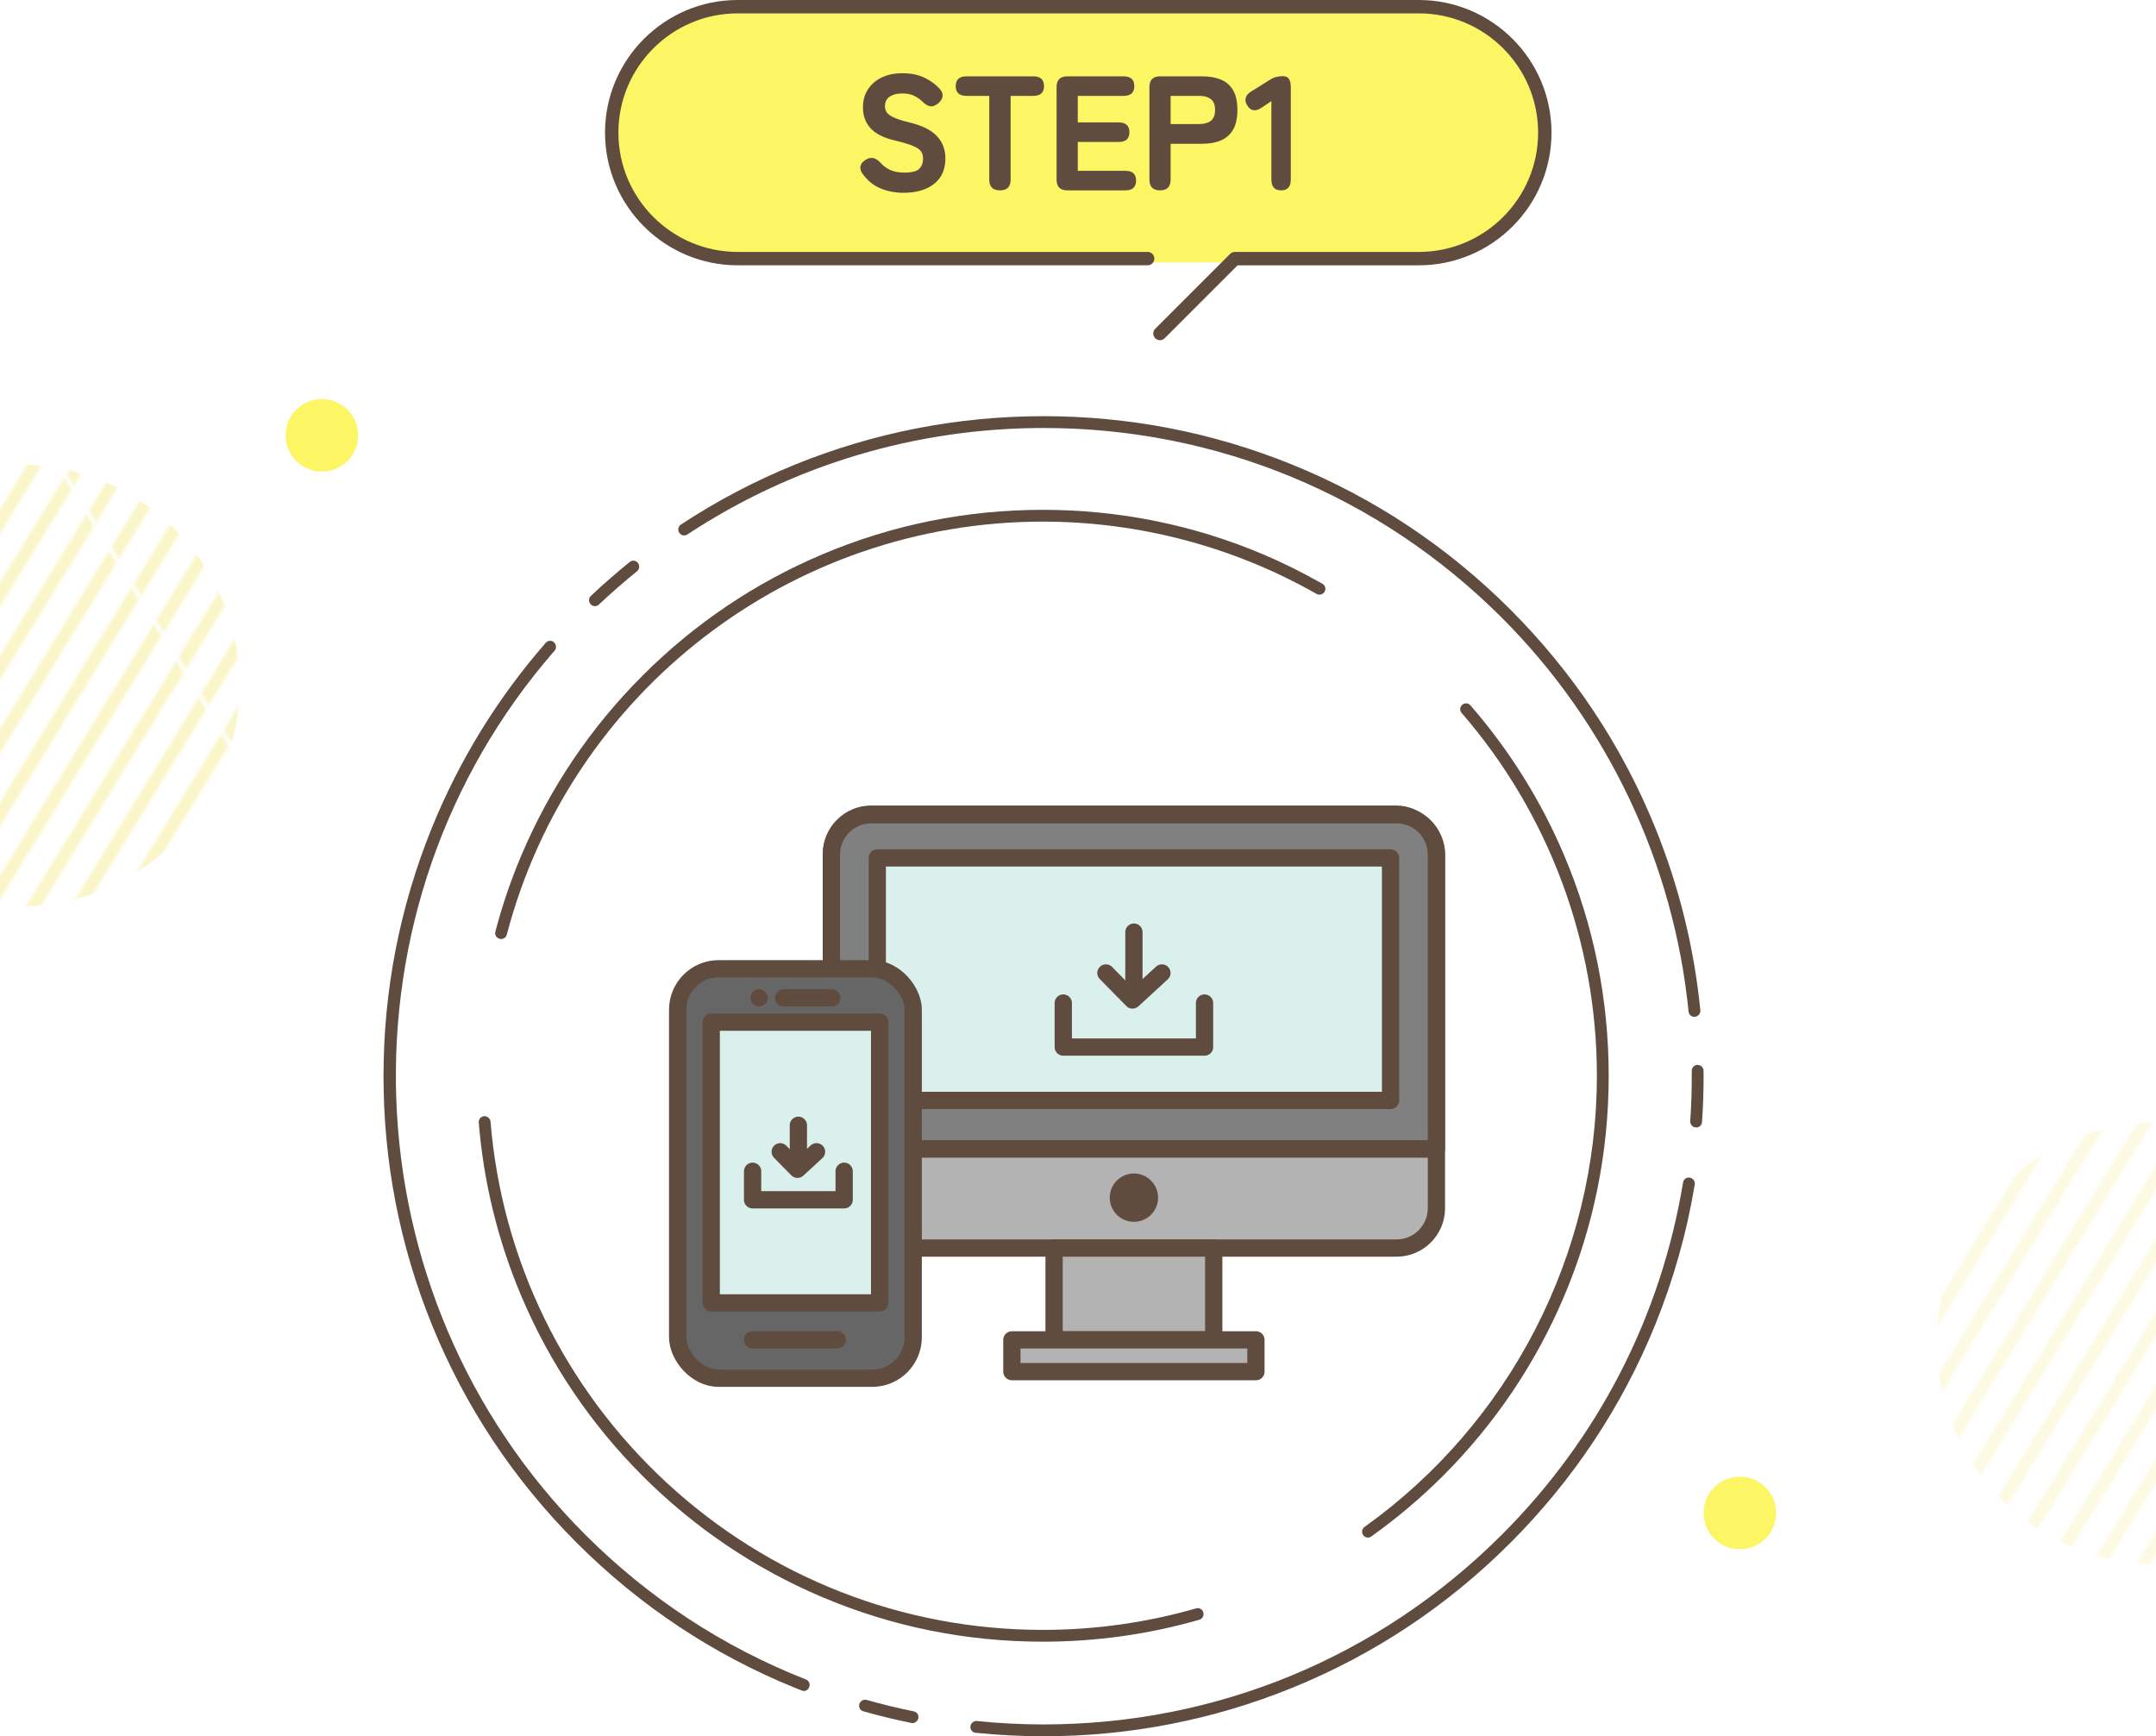 <?xml version="1.0" encoding="UTF-8"?>
<svg id="_レイヤー_2" data-name="レイヤー 2" xmlns="http://www.w3.org/2000/svg" xmlns:xlink="http://www.w3.org/1999/xlink" viewBox="0 0 374.497 301.591">
  <defs>
    <style>
      .cls-1, .cls-2 {
        fill: none;
      }

      .cls-3 {
        fill: url(#_新規パターンスウォッチ_2);
        opacity: .5;
      }

      .cls-4 {
        fill: #d9f0ed;
      }

      .cls-4, .cls-5, .cls-6, .cls-7, .cls-2, .cls-8 {
        stroke: #604c3f;
      }

      .cls-4, .cls-5, .cls-6, .cls-2, .cls-8 {
        stroke-linecap: round;
        stroke-linejoin: round;
        stroke-width: 3px;
      }

      .cls-5 {
        fill: #b3b3b3;
      }

      .cls-9 {
        fill: #fff;
      }

      .cls-6 {
        fill: gray;
      }

      .cls-7 {
        stroke-miterlimit: 10;
      }

      .cls-7, .cls-10 {
        fill: #604c3f;
      }

      .cls-11 {
        fill: #f7ed95;
      }

      .cls-12 {
        fill: #fcf564;
      }

      .cls-8 {
        fill: #666;
      }
    </style>
    <pattern id="_新規パターンスウォッチ_2" data-name="新規パターンスウォッチ 2" x="0" y="0" width="8.507" height="181.278" patternTransform="translate(-8451.445 -1373.789) rotate(58.515) scale(.829 .739) skewX(24.439)" patternUnits="userSpaceOnUse" viewBox="0 0 8.507 181.278">
      <g>
        <rect class="cls-1" y="0" width="8.507" height="181.278"/>
        <rect class="cls-11" y="0" width="3.032" height="181.278"/>
        <rect class="cls-9" x="3.032" y="0" width="5.475" height="181.278"/>
      </g>
    </pattern>
  </defs>
  <g id="_レイヤー_1-2" data-name="レイヤー 1">
    <g>
      <path class="cls-10" d="M158.499,299.305l-.178-.018c-2.796-.569-5.611-1.253-8.365-2.034-.256-.072-.473-.244-.602-.477-.129-.232-.16-.507-.086-.763.129-.447.553-.774,1-.774l.246.034c2.708.766,5.473,1.438,8.219,1.995.266.054.499.214.645.444.145.229.192.509.127.773-.113.463-.544.82-1.008.82Z"/>
      <path class="cls-10" d="M103.34,105.287c-.214,0-.428-.068-.608-.207-.237-.176-.398-.459-.416-.753-.017-.295.082-.594.297-.797,2.166-2.046,4.446-4.037,6.775-5.918.18-.146.402-.222.628-.222l.252.032c.307.081.558.302.676.596.164.408.061.926-.281,1.202-2.282,1.842-4.516,3.791-6.638,5.794-.192.181-.439.273-.686.273Z"/>
      <path class="cls-10" d="M294.637,195.839c-.252,0-.51-.089-.694-.258-.226-.206-.372-.5-.351-.804.199-2.874.288-5.832.263-8.79-.003-.326.154-.633.419-.822.172-.123.375-.186.581-.186l.265.036.093.025c.41.133.689.513.692.944l.011.957c0,2.616-.093,5.296-.275,7.966-.032.464-.379.844-.837.919l-.166.013Z"/>
      <path class="cls-10" d="M181.266,301.591c-3.903,0-7.877-.204-11.81-.607-.54-.055-.936-.53-.895-1.07.02-.269.15-.547.357-.72.186-.155.422-.26.662-.26l.083.004c3.841.396,7.746.596,11.606.596h.004c30.078-.001,58.351-11.711,79.613-32.973,16.74-16.74,27.62-37.897,31.464-61.184.05-.3.233-.561.499-.71.151-.085.319-.127.488-.127.128,0,.257.025.379.075l.097.044c.392.196.639.638.567,1.07-1.373,8.322-3.681,16.516-6.859,24.354-5.768,14.222-14.241,26.983-25.185,37.927-10.943,10.944-23.704,19.417-37.927,25.185-13.737,5.57-28.252,8.395-43.143,8.395Z"/>
      <path class="cls-10" d="M139.673,293.724c-.144,0-.289-.035-.43-.09,0,0-.889-.345-1.119-.439-14.224-5.768-26.985-14.242-37.928-25.185-10.944-10.943-19.417-23.704-25.185-37.927-5.57-13.737-8.395-28.252-8.395-43.142s2.825-29.405,8.395-43.142c4.765-11.751,11.425-22.568,19.793-32.15.19-.218.464-.342.753-.342h.015c.294.004.571.138.758.366.31.377.338.963.017,1.331-38.736,44.4-36.409,111.85,5.299,153.558,11.029,11.029,23.932,19.497,38.351,25.166.248.098.448.291.553.536.105.246.108.523.008.77l-.041.091c-.092.253-.267.419-.513.53-.107.048-.219.069-.33.069Z"/>
      <path class="cls-10" d="M294.3,176.625c-.172,0-.343-.044-.497-.132-.281-.161-.466-.447-.498-.769-2.564-25.77-14.078-50.063-32.418-68.403-21.267-21.267-49.543-32.979-79.619-32.979-22.119,0-43.517,6.398-61.88,18.501-.167.11-.359.165-.55.165-.228,0-.455-.078-.64-.231-.243-.203-.399-.526-.381-.842.018-.316.161-.623.426-.797,6.243-4.117,12.933-7.633,19.882-10.451,13.737-5.57,28.252-8.395,43.142-8.395s29.405,2.825,43.143,8.395c14.223,5.768,26.983,14.242,37.927,25.185,10.944,10.943,19.417,23.704,25.185,37.927,4.117,10.153,6.751,20.817,7.828,31.696.04.397-.161.778-.506.971l-.124.067c-.133.062-.276.092-.42.092Z"/>
      <path class="cls-10" d="M181.128,285.162c-13.271,0-26.145-2.599-38.264-7.725-11.705-4.951-22.218-12.038-31.246-21.066-9.028-9.028-16.116-19.541-21.066-31.246-4.061-9.599-6.547-19.745-7.392-30.156-.025-.308.094-.61.321-.819.186-.17.427-.262.675-.262l.168.014c.45.077.843.457.88.912,1.963,24.002,12.812,46.265,30.548,62.689,17.835,16.516,41.052,25.611,65.375,25.611,9.051,0,18.017-1.258,26.65-3.74.092-.026.185-.039.277-.039.414,0,.798.259.943.667.091.26.08.571-.045.816-.126.245-.339.452-.604.528-8.797,2.534-17.955,3.818-27.221,3.818Z"/>
      <path class="cls-10" d="M86.968,163.099c-.299-.018-.586-.17-.761-.413-.176-.243-.245-.551-.169-.841,1.187-4.518,2.706-8.976,4.514-13.25,4.951-11.705,12.038-22.218,21.066-31.246,9.028-9.028,19.54-16.116,31.246-21.066,12.119-5.126,24.993-7.726,38.264-7.726s26.145,2.599,38.264,7.726c3.393,1.435,6.866,3.159,10.323,5.127.271.154.454.426.496.735.042.309-.062.62-.283.84-.199.2-.475.31-.75.31-.164,0-.328-.04-.475-.124-14.428-8.22-30.879-12.564-47.575-12.564-43.727,0-82.012,29.504-93.1,71.748-.115.439-.513.746-.967.746l-.092-.003Z"/>
      <path class="cls-10" d="M237.607,267.079l-.203-.021c-.273-.057-.511-.225-.654-.464l-.014-.024c-.259-.446-.146-1.034.273-1.334,25.279-18.056,40.371-47.355,40.371-78.376,0-23.163-8.346-45.545-23.5-63.023-.303-.349-.327-.86-.059-1.236.178-.25.468-.414.774-.429l.051-.002c.289,0,.569.116.759.334,6.81,7.842,12.294,16.62,16.299,26.091,5.126,12.119,7.726,24.993,7.726,38.264s-2.599,26.145-7.726,38.264c-4.95,11.705-12.038,22.218-21.066,31.246-3.779,3.779-7.967,7.319-12.45,10.522-.171.122-.374.186-.581.186Z"/>
    </g>
    <g>
      <rect class="cls-12" x="106.254" y=".5" width="162.078" height="45.084" rx="22.426" ry="22.426"/>
      <path class="cls-7" d="M246.451.5h-118.317c-12.429,0-22.542,10.112-22.542,22.542s10.112,22.542,22.542,22.542h71.214c.365,0,.661-.296.661-.661s-.296-.661-.661-.661h-71.214c-11.7,0-21.219-9.519-21.219-21.22S116.434,1.822,128.135,1.822h118.317c11.7,0,21.22,9.519,21.22,21.22s-9.519,21.22-21.22,21.22h-31.961c-.175,0-.344.07-.467.194l-13.008,13.008c-.258.258-.258.677,0,.935.129.129.298.194.468.194s.338-.065.467-.194l12.814-12.814h31.688c12.43,0,22.542-10.112,22.542-22.542S258.881.5,246.451.5Z"/>
      <g>
        <path class="cls-10" d="M156.943,33.489c-1.415,0-2.735-.251-3.961-.75-1.227-.5-2.273-1.344-3.141-2.532-.358-.51-.477-.98-.354-1.415.122-.434.438-.792.947-1.075.49-.283.938-.363,1.344-.24.406.123.807.4,1.203.834.471.528,1.037.939,1.697,1.231.66.293,1.462.438,2.405.438,1.302,0,2.169-.222,2.603-.665.435-.443.651-1.032.651-1.769,0-.471-.109-.877-.325-1.217-.218-.339-.689-.665-1.415-.976-.727-.312-1.844-.646-3.353-1.005-1.83-.434-3.179-1.132-4.047-2.094-.867-.962-1.301-2.159-1.301-3.593,0-1.188.282-2.226.849-3.112.565-.887,1.362-1.58,2.391-2.08s2.24-.75,3.636-.75c1.472,0,2.749.265,3.834.792,1.085.528,1.976,1.188,2.674,1.981.377.452.519.9.425,1.344-.095.443-.378.844-.85,1.202s-.915.495-1.329.41c-.415-.085-.83-.334-1.245-.75-.415-.414-.905-.764-1.472-1.047-.565-.282-1.264-.424-2.094-.424-.887,0-1.608.184-2.164.552-.557.367-.835.938-.835,1.712,0,.302.08.608.24.919.16.312.538.618,1.132.92.595.302,1.542.613,2.844.934,2.207.528,3.806,1.315,4.796,2.362s1.485,2.335,1.485,3.862c0,1.943-.655,3.429-1.966,4.457-1.312,1.028-3.08,1.542-5.306,1.542Z"/>
        <path class="cls-10" d="M173.705,33.065c-1.245,0-1.867-.622-1.867-1.867v-14.544h-3.962c-1.245,0-1.867-.565-1.867-1.697s.622-1.697,1.867-1.697h11.601c1.245,0,1.868.565,1.868,1.697s-.623,1.697-1.868,1.697h-3.933v14.544c0,1.245-.613,1.867-1.839,1.867Z"/>
        <path class="cls-10" d="M185.396,33.065c-1.244,0-1.867-.622-1.867-1.867V15.126c0-1.245.623-1.867,1.867-1.867h9.762c1.245,0,1.867.565,1.867,1.697s-.622,1.697-1.867,1.697h-7.95v4.612h7.102c1.245,0,1.867.566,1.867,1.698s-.622,1.697-1.867,1.697h-7.102v5.008h8.262c1.245,0,1.867.566,1.867,1.698s-.622,1.697-1.867,1.697h-10.073Z"/>
        <path class="cls-10" d="M201.496,33.065c-1.226,0-1.839-.622-1.839-1.867V15.126c0-1.245.623-1.867,1.867-1.867h7.301c1.244,0,2.324.188,3.239.565.915.378,1.622.99,2.122,1.839.5.85.75,1.99.75,3.424s-.25,2.58-.75,3.438c-.5.859-1.207,1.481-2.122,1.868s-1.995.58-3.239.58h-5.489v6.225c0,1.245-.613,1.867-1.84,1.867ZM203.336,21.549h4.979c.849,0,1.519-.188,2.009-.566.49-.377.735-1.009.735-1.896,0-.867-.245-1.489-.735-1.867-.49-.377-1.16-.566-2.009-.566h-4.979v4.896Z"/>
        <path class="cls-10" d="M222.54,33.065c-1.132,0-1.698-.622-1.698-1.867v-13.638l-1.726,1.16c-1.057.697-1.877.565-2.462-.396-.302-.472-.392-.92-.269-1.344.122-.425.438-.788.948-1.09l3.225-2.009c.378-.245.745-.415,1.104-.509.358-.095.765-.142,1.217-.142.887,0,1.33.622,1.33,1.867v16.1c0,1.245-.557,1.867-1.669,1.867Z"/>
      </g>
    </g>
    <circle class="cls-12" cx="55.902" cy="75.617" r="6.298"/>
    <circle class="cls-12" cx="302.214" cy="262.804" r="6.298"/>
    <g>
      <rect class="cls-5" x="144.414" y="141.419" width="105.092" height="75.371" rx="6.927" ry="6.927"/>
      <path class="cls-6" d="M151.341,141.519h91.237c3.823,0,6.927,3.104,6.927,6.927v51.112h-105.092v-51.112c0-3.823,3.104-6.927,6.927-6.927Z"/>
      <line class="cls-5" x1="145.168" y1="199.569" x2="248.752" y2="199.569"/>
      <circle class="cls-10" cx="196.96" cy="208.035" r="4.198"/>
      <rect class="cls-4" x="152.38" y="149.023" width="89.159" height="42.122"/>
      <polyline class="cls-2" points="184.69 174.228 184.69 181.877 209.23 181.877 209.23 174.228"/>
      <g>
        <line class="cls-2" x1="196.96" y1="161.909" x2="196.96" y2="170.539"/>
        <polyline class="cls-2" points="192.096 169.007 196.719 173.703 201.824 169.007"/>
      </g>
      <rect class="cls-5" x="183.093" y="216.79" width="27.734" height="15.945"/>
      <rect class="cls-5" x="175.764" y="232.735" width="42.392" height="5.519"/>
      <rect class="cls-8" x="117.71" y="168.275" width="40.914" height="71.123" rx="7.117" ry="7.117"/>
      <rect class="cls-4" x="123.54" y="177.553" width="29.253" height="48.761"/>
      <polyline class="cls-2" points="130.726 203.447 130.726 208.404 146.629 208.404 146.629 203.447"/>
      <g>
        <line class="cls-2" x1="138.677" y1="195.464" x2="138.677" y2="201.056"/>
        <polyline class="cls-2" points="135.525 200.064 138.521 203.106 141.83 200.064"/>
      </g>
      <line class="cls-2" x1="130.726" y1="232.735" x2="145.439" y2="232.735"/>
      <line class="cls-2" x1="136.1" y1="173.326" x2="144.47" y2="173.326"/>
      <line class="cls-2" x1="131.863" y1="173.326" x2="131.863" y2="173.326"/>
    </g>
    <g>
      <path class="cls-9" d="M3.201,80.665c-1.079,0-2.145.056-3.201.143v76.502c1.057.087,2.122.144,3.201.144,21.205,0,38.395-17.19,38.395-38.395S24.406,80.665,3.201,80.665Z"/>
      <path class="cls-3" d="M3.201,80.665c-1.079,0-2.145.056-3.201.143v76.502c1.057.087,2.122.144,3.201.144,21.205,0,38.395-17.19,38.395-38.395S24.406,80.665,3.201,80.665Z"/>
    </g>
    <g>
      <path class="cls-9" d="M374.497,194.925c-21.068.16-38.098,17.281-38.098,38.387s17.031,38.227,38.098,38.387v-76.774Z"/>
      <path class="cls-3" d="M374.497,194.925c-21.068.16-38.098,17.281-38.098,38.387s17.031,38.227,38.098,38.387v-76.774Z"/>
    </g>
  </g>
</svg>